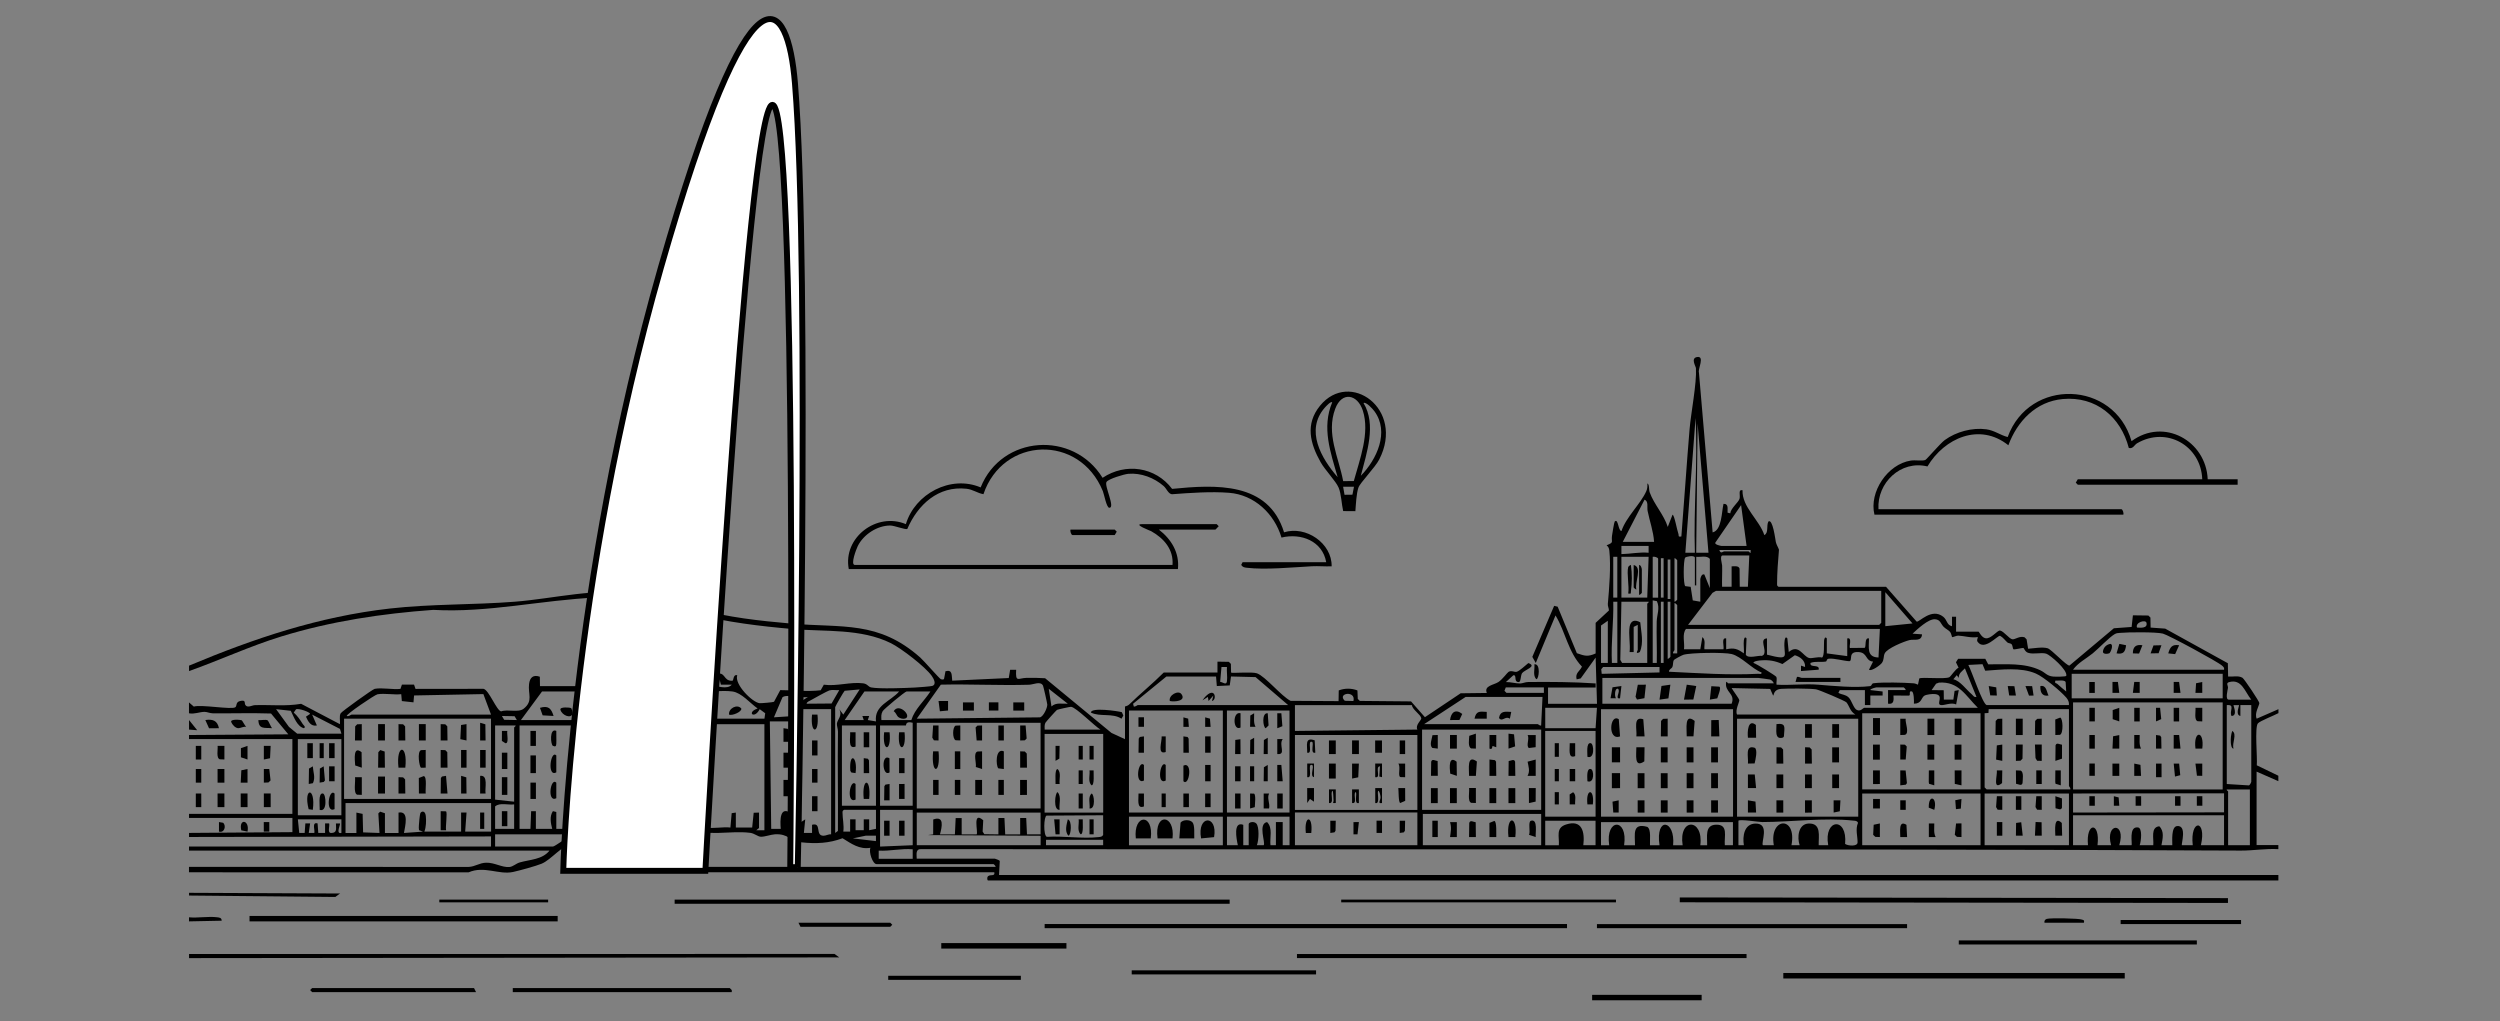 <?xml version="1.0" encoding="UTF-8"?>
<svg id="Calque_1" xmlns="http://www.w3.org/2000/svg" version="1.1" viewBox="0 0 841.89 343.86">
  <rect x="0" y="0" width="841.89" height="343.86" fill="#808080" stroke="none"/>
  <!-- Generator: Adobe Illustrator 29.4.0, SVG Export Plug-In . SVG Version: 2.1.0 Build 152)  -->
  <defs>
    <style>
      .st0 {
        fill: #fff;
        stroke: #000;
        stroke-miterlimit: 10;
        stroke-width: 2px;
      }
    </style>
  </defs>
  <g id="TLfUho">
    <g>
      <polygon points="63.66 322.65 63.66 321.27 281.04 321.25 282.62 322.41 63.66 322.65"/>
      <polygon points="63.66 300.66 114.51 300.89 112.92 302.06 63.66 301.58 63.66 300.66"/>
      <path d="M63.66,308.91c2.97.28,6.53-.38,9.41-.02.78.1,1.58.13,1.58,1.16l-11,.23v-1.37Z"/>
      <path d="M456.42,172.14l-4.1-.03c-.54-2.32-.63-5.75-1.52-7.87-.93-2.22-4.56-5.91-6.07-8.59-3.56-6.33-5.25-12.8-.21-19.01,9.96-12.25,28.68,1.05,19.94,18.1-1.39,2.72-6.44,7.81-7.01,9.48-.68,1.98-.85,5.73-1.02,7.91ZM455.9,162c1.99-7.27,5.48-16.23,3.03-23.76-1.79-5.5-7.06-6.53-9.28-.59-3.15,8.42,1.15,16.24,2.67,24.38l3.58-.04ZM448.63,135.49c-.45-.49-2.2,1.45-2.52,1.82-6.62,7.58-1.18,17.04,4.35,23.37-2.39-8.37-5.42-16.64-1.83-25.19ZM458.25,160.23c5.37-5.45,9.74-14.76,4.58-21.76-.61-.82-2.84-3.26-3.66-2.75,4.42,7.27,1.06,16.81-.91,24.51ZM455.96,163.9h-3.66s.48,2.72.48,2.72l2.66-.03.52-2.68Z"/>
      <g>
        <path d="M631.23,173.31c-1.86-7.66,4.45-17.01,12.25-18.21,1.51-.23,3.74.2,4.85-.18.44-.15,5.09-5.64,6.57-6.72,3.83-2.81,9.27-4.27,14-3.63,2.77.38,4.65,1.95,7.2,2.61,7.27-20.01,35.82-19.14,41.71,1.39,10.79-8.02,25.1-.19,25.65,12.83h10.08v1.83h-53.83l-.68-.69.68-1.14h41.91c-.41-11.31-12.02-17.91-21.96-12.11-.91.53-1.32,1.95-2.77,1.57-2.72-10.49-11.08-17.48-22.22-16.48-9.04.81-15.34,7.45-18.34,15.57-9.64-7.72-21.54-2.46-27.25,7.13-8.98-2.21-17.03,5.52-16.49,14.4h81.77c.48,0,.87,1.3.69,1.83h-83.83Z"/>
        <g>
          <path d="M285.83,191.63c-2.03-10.62,9.43-19.28,19.23-15.12,3.03-10.17,15.05-16.68,25.18-12.37,7.03-17.62,31.16-19.27,41.06-3.23,7.76-5.18,17.84-3.67,23.41,3.72,14.67-1.45,32.46-2.46,37.7,14.63,7.35-2.32,16.17,3.67,16.03,11.45-2.2.1-4.46-.14-6.66-.02-6.45.35-15.69,1.27-21.99.5-.82-.1-1.32-.22-1.81-.94l.46-.92h28.17c-1.24-7.12-8.46-9.91-15.06-8.3-2.4-8.02-9.1-14.41-17.67-15.08-6.04-.48-13.2.04-19.23.49-1.27-.17-1.76-1.87-2.78-2.76-3.21-2.8-7.62-4.48-11.9-4.12-1.39.12-6.7,1.7-7.35,2.74-.81,1.28,3.06,8.75.94,8.7-.94-.02-1.75-4.58-2.17-5.61-7.9-19.33-33.67-18.34-40.21,1.03-2.04-.35-3.55-1.6-5.72-1.83-9.51-1.04-16.39,5.34-19.93,13.55-.61.31-4.38-1.17-5.73-1.17-4.4,0-9.02,3.03-10.94,6.92-.43.87-2.6,6.36-.97,6.36h106.96c.41-5.2-2.91-8.98-7.18-11.37-.21-.12-6.19-2.37-3.13-2.37h25.19l.68.69c-.29.21-.99,1.15-1.14,1.15h-19.01c4.19,3.24,6.99,7.79,6.41,13.28h-110.86Z"/>
          <path d="M360.5,178.35h14.89l.68.69-.68,1.14h-14.2c-.48,0-.87-1.3-.69-1.83Z"/>
        </g>
      </g>
      <rect x="657.21" y="210.87" width="1.63" height="184.61" transform="translate(354 960.8) rotate(-89.93)"/>
      <rect x="351.79" y="311.17" width="175.91" height="1.4"/>
      <rect x="600.54" y="327.66" width="114.98" height="1.85"/>
      <rect x="436.76" y="321.27" width="151.4" height="1.37"/>
      <rect x="84.03" y="308.45" width="103.77" height="1.83"/>
      <rect x="227.19" y="302.95" width="186.9" height="1.4"/>
      <rect x="537.78" y="311.2" width="104.44" height="1.37"/>
      <rect x="659.63" y="316.69" width="80.17" height="1.37"/>
      <polygon points="246.43 334.1 172.68 334.1 172.68 332.73 245.75 332.73 246.43 333.42 246.43 334.1"/>
      <rect x="381.11" y="326.77" width="62.08" height="1.37"/>
      <rect x="451.66" y="302.95" width="92.53" height=".92"/>
      <polygon points="160.31 334.1 105.11 334.1 104.44 333.41 105.11 332.73 159.63 332.73 160.31 334.1"/>
      <rect x="316.98" y="317.59" width="42.15" height="1.85"/>
      <rect x="536.16" y="335.02" width="36.88" height="1.83"/>
      <rect x="299.11" y="328.6" width="44.67" height="1.37"/>
      <rect x="714.14" y="309.82" width="40.55" height="1.37"/>
      <polygon points="268.88 310.74 299.8 310.74 300.48 311.42 299.8 312.11 269.57 312.11 268.88 310.74"/>
      <rect x="147.94" y="302.95" width="36.65" height=".92"/>
      <path d="M688.49,310.74c-.12-.63.16-1.1.77-1.3,1.14-.36,10.87-.2,11.95.26.66.28.68.12.57,1.04h-13.28Z"/>
      <g>
        <path d="M231.11,204.89c-.42-.12-.81-.28-1.17-.49,0,.02,0,.04,0,.06-5.24-1.03-10.27-3.52-15.49-4.43-13.14-2.3-27.89,1.57-41.09,2.6-14.02,1.1-28.12.71-42.13,2.3-23.76,2.69-45.7,10.05-67.57,19.23v1.83c10.46-3.71,20.52-8.42,31.15-11.68,16.63-5.1,33.73-7.68,51.08-8.93,18.46,1.05,36.7-3.36,54.95-4.15,5.47-.23,10.51-.1,15.82,1.17,4.41,1.05,8.75,3.49,13.29,3.43v.57c.46-.12.94-.19,1.42-.19,0-.42,0-.84.01-1.26-.09-.02-.18-.04-.27-.07Z"/>
        <path d="M767.28,240.19v-1.37l-7.33,3.2c-.83-1.83.85-4.32.9-5.26.02-.51-5.08-8.15-5.68-8.51-1.41-.85-3.25-.29-4.84-.42l-.09-4.49-21.1-11.65-4.91-.35-.06-3.37-.69-.69-5.21-.07-.43,3.92-5.98.44-14.96,12.56c-.91.16-6.05-5.44-7.36-5.83-1.71-.51-4.73.04-6.56.17l-.51-3.17-.69-.69c-1.65-.55-3.13.76-4.05.68-1.1-.09-2.88-2.71-4.21-2.96-.94-.08-3,2.9-4.85,2.61-1.39-.21-2.17-2.22-2.39-2.22h-7.56v-5.04h-1.37v3.21c-1.8-.38-1.58-2.12-2.97-3.21-3.95-3.11-8.11,2-8.94,1.64l-10.31-11.71h-36.19c-.47-.34-.5-.4-.5-.94,0-3.79.33-7.78.64-11.56-.31-.89-.87-1.68-1.06-2.61-.17-.81-1.03-7.94-2.5-6.88-.75,1.43.15,3.81-1.37,4.58-1.7-5.17-7.57-9.46-7.34-15.11-1.6-.36-.67,1.72-1.01,2.88-.35,1.2-2.98,3.22-3.12,4.9l-.91-.23c-.11-1.19.5-3.02-1.37-2.97-.66,2.79-.53,8.86-3.66,9.62l-4.61-53.81c-.44-1.11,2.06-5.67-.6-5.25-2.29.36-.45,3.14-.41,3.76.3,5.17-1.69,15.01-2.16,20.72-1,11.98-1.78,23.98-2.75,35.95-1.3.23-.75-.31-1.03-1.01-.42-1.04-1.32-6.31-1.95-6.31l-1.6,4.11c-1.28-4.09-4.61-7.59-6.06-11.58-.4-1.09-.03-2.64-.81-3.08.05.94.03,1.74-.36,2.62-1.87,4.24-6.85,8.78-8.35,13.41-1.15.03-1.04-4.37-2.28-3.2-.19.18-.82,4.06-.92,4.82-.3,2.23.82,2.13-1.83,3.2.64.49.85,1.02.93,1.81.57,5.17-.03,12.69-.5,17.91-.07.77.35,1.47.37,2.22l-4.48,4.17v10.31c-2.7,1.18-3.64.84-6.32-.09l-6.47-15.66-1.18-.29-7.35,17.18,1.16,2.07,6.65-16.02c3.37,5.56,4.28,12.44,8.9,17.24-.75,1.63-2.35,2.08-1.79,4.29l1.37-.32,5.03-7.01.46,15.57h-16.49v-5.5h16.03v-1.37c-7.53-.51-15.11-.55-22.69-.48-.99,0-1.89.48-2.75.5-1.36.02-3.3-.53-4.79-.48l2.51-2.29c1.36-.21-.03,2.32,1.84,2.29.74-.01.59-2.27,1.11-3,.8-1.13,5.23-2.29,2.11-3.4-.87.7-2.97,2.67-3.89,2.93-.79.23-1.77-.58-2.77.03-.47.29-2.02,2.52-3.44,3.44-1.57,1.01-4.92,1.22-3.88,3.67l-8.82.11-12.03,8.05-4.67-5.32-17.25-.16-.69-.68-.12-2.85c-1.96-.78-4.32-.79-6.29,0l-.06,3.6-16.17-.1c-3.09-1.55-8.55-8.33-11.34-9.27-1.74-.59-8.38.06-8.69-.25l-.06-2.92-.69-.69-3.83-.07v3.67s-18.09,0-18.09,0c-3.75,3.76-7.88,7.09-11.67,10.79-.53.52-1.38.58-1.38.66v10.99l-4.55-2.1-22.35-18.42c-2.1-.13-4.24-.17-6.34-.12-2.7.07-3.69,1.7-3.41-2.73h-2.03s-.46,2.78-.46,2.78l-19.04.89c-.24-1.85.16-3.82-2.27-3.18l-.46,2.46c-.04.48-.8.33-1.11.21-.47-.19-5.7-6.19-6.92-7.28-14.09-12.5-26.18-9.93-43.53-11.44-10.56-.92-21.23-2.1-31.46-4.89-.38.11-.78.16-1.2.15-.48,0-.98-.02-1.47-.09v1.15c.64.09,1.26.29,1.82.58v-.1c10.69,2.73,21.76,4.07,32.76,5.03,11.02.97,23.04-.26,33.23,4.79,3.46,1.72,11.55,7.93,13.72,11.01.6.85,1.75,2.85.16,3.37-.53.17-4.85.49-5.87.54-3.21.17-11.92.51-14.67-.03-1.06-.21-1.22-1.19-2.73-1.39-4.15-.56-8.96,1.08-13.24.46l-1.06,1.88c-4.61.53-8.99-.05-13.61-.05l-2.11,3.93c-.27.17-4.3.52-4.84.47-2.38-.21-8.6-6.34-7.54-9.41-1.42-.42-1.18,1.82-1.63,1.86-3.26.13-2.06-3.22-5.7-2.32l-.02,1.81-6.85,1.4v-.4c-.54.43-1.17.76-1.83.98v44.78s-.92-.68-.92-.68c-.33-14.56-.32-29.19-.2-43.85-.39.05-.79.04-1.17,0v.09h-17.87v-3.21s-2.93-.03-2.93-.03l-.74,3.23h-26.57l-.05-3.16c-2.17-.77-3.35.19-3.63,2.46-.41,3.41,1.46,5.68-1.79,8.29-1.82,1.46-5.34.09-7.62.92-1.51-.22-4.11-7.25-5.93-7.6l-22.89.03-.5-1.44h-4.08l-.5,1.44c-2.6.28-6.23-.49-8.67-.02-.69.13-11.12,7.62-11.46,8.24-.55,1-.11,2.54-.24,3.66l-13.07-6.86c-5.1.89-10.37.29-15.55.45-1.01.03-2.47,1.04-3.21-.02-.48-.68.32-1.87-1.83-1.36-1.52.36-.95,1.64-1.58,2.09-1.24.88-11.59-1.01-13.97-.22l-1.63-1.41v3.66c1.79.38,3.61-.48,5.25-.48.85,0,1.76.48,2.75.49,6.54.07,13.09-.16,19.63.07l5.82,7.01-33.44.23v1.37h34.81v25.19h-34.81v1.37h34.82s0,4.78,0,4.78l-34.82.26v1.37l101.7-.19v3.4s-101.7,0-101.7,0v1.37h121.39c-2.37,3.04-6.57,3-9.99,3.98-1.32.38-2.27,1.45-3.52,1.55-2.45.21-4.99-1.52-7.8-1.45-2.36.06-3.67,1.33-5.93,1.42l-94.16-.02v1.83l94.15.02c5.29-2.3,10.2.91,14.99-.13,2.16-.47,7.65-1.97,9.59-2.77,3.35-1.38,6.89-6.35,10.88-7,3.28-.54,5.6,1.85,9.51-.09.96-.47,1.39-1.45,2.31-1.82,3.85-1.55,14.67-1.33,19.14-1.05,3.58.22,4.98,2.51,6.9-2.31,6.75,3.47,14.49.97,21.5,1.86,1.51.19,2.55,1.28,3.63,1.32,1.24.04,3.35-.73,4.68-.82,4.64-.28,4.93,2.26,9.09,2.71,4.74.51,9.24.32,13.72-1.39,2.98,1.84,5.69,3.86,9.41,3.22-.66,1.34.71,5.5,2.06,5.5h39.4c.08,0,.72.62.69.92h-139.49l-.68,1.14.68.69h139.03c.36,1.67-1.74.39-2.29,1.61-.08.17-.17,1.15.23,1.14h434.49v-1.84h-430.83s.25-4.75.25-4.75c-.06-.2-1.51-.74-1.63-.74h-26.34c-.01-1.54-.46-3.33,1.58-3.23,147.94.24,296.09-.2,444.34.5,4.23.02,8.38-.74,12.62-.48v-1.37h-7.33v-24.74l7.33,3.21v-1.83l-7.26-3.51c.25-2.44-.77-12.85.38-14.13.74-.83,5.58-2.7,6.88-3.43ZM114.96,280.5c-2.04.46-.2-2.99-.46-3.2h-1.37c-.04,1.62.57,3.19-1.6,3.21-1.41.02-.41-2.37-.69-3.22h-1.37v3.21s-2.29,0-2.29,0l-.23-3.21c-2.16-.66-.7,2.78-1.14,3.21h-1.83s.45-3.21.45-3.21h-1.6s-.23,3.21-.23,3.21h-1.83s-.46-4.58-.46-4.58h14.66v4.58ZM114.96,274.55h-14.66v-25.65h14.66v25.65ZM100.07,247.06l-2.76-2.28-4.34-5.96,4.95.54c1.01,1.97,2.11,5.33,4.43,5.87.75-.43-.17-1.03-.41-1.42-.86-1.4-1.78-2.76-3.02-3.85l.76-1.09c.81-.46,4.76.92,4.73,1.55l-1.38.93c.73,1.62,1.63,3.37,3.68,2.96l-1.6-3.66,9.38,4.82.48,1.59h-14.89ZM165.35,280.05h-8.7l.46-6.42h-1.83v6.42h-12.37c.59-1.49.66-3.69.48-5.29-.22-2.03-1.67-1.56-1.87-.8-.18.68-.43,3.19-.46,4.03-.02.52-.06,1.07.05,1.58l1.34.48-6.41.46c.37-2.26,1.84-7.56-1.83-6.87v6.87h-4.58v-6.64l-1.61-.54-.61.59.39,6.59-5.52-.2-.16-6.23-2.1-.44v6.87h-3.66v-10.08h49.02v9.62ZM165.35,269.05h-49.48v-27.04h49.48v27.04ZM118.4,240.65c-.33.02-.92.73-1.6.45-.5-.4,9.44-7.15,10.33-7.3,2.39-.4,5.51.24,7.99-.03l.2,2.32,3.92.43.2-2.32,23.34-.46,2.57,6.9h-46.95ZM173.29,241.19l.76,1.29-4.27-.08-.76-1.29,4.27.08ZM166.73,244.31h6.87c.23.17-.46.59-.46.69v24.97l-6.41-.69v-24.97ZM166.73,271.57c1.59-1.4,4.38-.4,6.41-.69v8.25h-6.41v-7.56ZM198.56,282.33c-2-.01-3.34-1.24-5.84-.81-1.84.32-5.84,3.56-6.52,3.56h-19.47v-4.12h36.19c-.49.88-3.46,1.38-4.35,1.37ZM203.37,279.13h-16.03v-5.69s-1.15-.28-1.15-.28c-1.18,1.78-.73,4.05-.23,5.96h-5.5s0-5.95,0-5.95h-1.6s-.23,5.96-.23,5.96h-3.67v-34.82h28.4v34.81ZM175.43,242.48l7.1-9.62h25.42l-4.58,9.62h-27.94ZM208.2,235.62c1.53-1.25,4.22-.07,4.12-3.23l17.63.46-.2,5.07c-1.57.63-2.92.37-3.92,2.04-.56,1.38,3.76.34,4.12.68.19.51-.2,1.83-.68,1.83h-24.51c-.29-.25,2.9-6.41,3.45-6.86ZM228.78,279.16c-.38.62-.77-.03-.9-.03h-8.47c-.08-1.44.12-2.93,0-4.37-.15-1.85-1.17-1.55-2.23-.37l-.07,4.74-5.95-.46c.93-1.97.93-6.58-1.76-4.29l-.5,4.56-4.15.2v-34.81h24.05c.11,0,.36-.54.69-.27.5.34.43.88.48,1.39.7,7.29.08,15.67,0,22.91-.03,2.79.61,8.79-1.18,10.82ZM370.58,245.69h-18.78c-.04-.78-.1-1.53.24-2.28.12-.27,3.65-4.2,3.9-4.35.25-.15,4.43-1.07,4.74-1.04,1.72.19,7.92,6.49,9.9,7.67ZM359.58,236.98c-1.98.11-3.91-.53-5.49.92l-.92-5.95,6.41,5.03ZM242.05,230.58l.27-1.84.45,1.83h3.67c-1.62,1.78-4.72.37-7.28.3l2.89-.3ZM257.43,279.59h-2.75s.92-.75.92-.75v-5.2s-1.79.06-1.79.06l-.51,4.98h-5.5s0-5.04,0-5.04l-1.4.2-.43,4.84c-2.4-.32-5.76.43-8.01,0-1.21-.24-2.03-2.04-3.9-1.37v-33.44h23.36v35.73ZM257.43,242.02h-23.36v-9.16c3.92.39,8.81-.53,12.6,0,3.07.43,5.96,3.98,8.47,5.73-3.87,1.29-1.14,3.8.69.23l1.86,1.37-.26,1.83ZM268.42,280.05l-1.86-.74-.04-5.38c-3.98-2.76-3.83,2.31-3.6,5.2h-3.21s-.46-36.19-.46-36.19h9.16v37.11ZM268.37,241.06l-7.74.5,2.87-6.75c1.43-1.18,6.54.43,8.58-.12l-3.44,2.28-.28,4.08ZM279.87,280.96c-.87-.08-1.71.48-2.54.48-2.97.02-.48-4.61-3.87-3.69v2.75s-2.75,0-2.75,0l.46-4.58-1.37.91v-38.02h10.08v42.14ZM271.63,236.98c.11-.69.87-.85,1.36-1.15.86-.52,5.73-3.17,6.29-3.33,1.03-.3,2.27-.02,3.34-.09l-2.59,4.5-8.4.07ZM282.19,246.35c-.17,11.15.08,22.32-.02,33.47l-.92.68v-42.37c.07-.34,2.93-5.34,3.2-5.51l5.05-.45-5.51,8.47-1.37-1.83c1.19,2.21-.64,3.49-.79,4.86-.07.69.36,1.73.35,2.67ZM283.52,244.31h11.47v27.03h-11.47v-27.03ZM283.99,280.05c.3-2.07-.27-4.44-.27-6.4,0-.54.03-.59.5-.94h10.77v6.41l-2.29.46v-3.67h-1.83v3.67s-2.75,0-2.75,0v-3.67s-1.83,0-1.83,0v4.13s-2.29,0-2.29,0ZM294.99,283.25l-7.79-.92,4.35-.91h3.43s0,1.83,0,1.83ZM294.99,242.94l-2.75-.46.46-1.37h-2.29l.46,1.37h-6.41l6.64-9.62h11.68c-2.86,3.34-8.45,4.65-7.79,10.08ZM296.36,271.34v-27.03h8.7c.15,0-.24-1.6,2.29-.92v27.94h-10.99ZM307.36,272.72v11.91l-10.99.46v-12.37h10.99ZM307.36,289.21h-11.45v-2.75c3.85.2,7.6-.79,11.45-.46v3.21ZM306.9,242.48h-10.08c-.05-1.13-.16-1.95.43-3,.38-.67,7.52-6.62,8.04-6.62h8.02c-2.05,3.21-5.27,5.92-6.41,9.62ZM308.73,243.4h41.69v28.86h-41.69v-28.86ZM350.42,284.63h-41.69v-10.99h41.69v7.33h-4.58s-.26-5.5-.26-5.5h-2.03s0,5.51,0,5.51h-5.04l-.26-5.51h-2.03s0,5.51,0,5.51l-4.75-.07-.56-.87.2-3.81c-3.81-3.34-1.6,4.12-2.22,4.75h-5.04v-5.5s-2.02,0-2.02,0l-.26,5.51h-5.04c.73-2.61,1.53-6.41-2.26-5.02l-.02,5.02-1.84.23,38.03.23v3.21ZM350.19,241.57l-41.46.45,8.11-11.46c9.88-.23,19.82.33,29.7.03,1.54-.05,3.85-1.33,4.7.3.15.29,1.43,5.93,1.44,6.38.03,1.14-1.32,4.08-2.49,4.3ZM371.49,284.63h-19.24v-1.83h19.24v1.83ZM371.49,281.19c-.4.65-.91.63-1.58.71-5.31.62-11.91-.46-17.37-.09-1.24-.41-1.05-6.97-.08-7.15l19.03-.12v6.64ZM371.51,273.64h-19.74s0-26.48,0-26.48h19.74s0,26.48,0,26.48ZM411.35,224.61h1.83c-.14,1.53.21,3.34,0,4.82-.2,1.47-1.31.29-2.28.19l.44-5.01ZM392.79,227.82h16.72l.26,3.21,4.35-.21.43-3.01,8.27.21,10.97,9.42h-50.62c-.21,0-.86.66-1.37.47l-.23-.92,11.22-9.17ZM411.8,284.65h-31.61v-9.64h31.61v9.64ZM411.8,273.63h-31.61v-34.36h31.61v34.36ZM434.25,284.63h-2.29v-7.79h-2.29v7.79h-1.83c-.29-2.55.86-5.8-1.15-7.79-3.18.58-.4,7.05-1.14,7.79h-2.29c.65-1.51.89-6.23-.22-7.34-.8-.81-2.53-.42-2.53.24v7.1h-1.83v-6.87c-3.46-1.28-2.31,4.72-1.83,6.87h-3.66s0-9.62,0-9.62h21.07v9.62ZM434.25,273.63h-21.07v-34.36h21.07v34.36ZM455.78,236.07l-2.91-.07c-2.74-2.62,3.83-3.6,2.91.07ZM477.31,284.63h-41.23v-11.02h41.23v11.02ZM477.31,272.74h-41.23v-25.22h41.23v25.22ZM477.31,245.69l-41.23.46v-8.7h39.4c.09,1.5,2.96,3.16,3.15,4.44.09.62-2.12,2.25-1.32,3.81ZM519,284.63h-39.85v-10.54h39.85v10.54ZM519,272.72h-40.11v-27.03h40.11v27.03ZM518.99,244.31c-.49.17-1-.46-1.14-.46h-38.25l13.97-9.16h25.88l-.46,9.62ZM519.91,233.32h-12.6l-.68-.69.45-1.15h12.83v1.83ZM537.32,284.63h-4.13c.54-4.45-.39-8.75-5.83-6.97-3.56,1.16-2.2,4-2.41,6.98h-4.59s0-8.25,0-8.25h16.95v8.25ZM537.32,275.01h-16.97v-28.86h16.97v28.86ZM537.32,245.23h-16.95v-6.87h17.41l-.46,6.87ZM722.84,209.73c.45,1.93-2,1.68-3.2,1.6-.64-1.76,2.92-2.79,3.2-1.6ZM662.84,223.92l4.78-.25.92,2.2c5.4-.36,11.98-1.24,17.05.95,2.64,1.14,8.33,5.9,10.23,8.09.63.73,1.01,1.54.91,2.53h-27.71c-1.42-.41-5.07-11.6-6.18-13.52ZM665.58,234.69c-.86.2-1.09-.48-1.6-.91-1.91-1.6-3.85-4.5-6.18-5.04l1.15-1.37.68.91c-.1-1.54,1.12-2.23,2.07-3.2l3.89,9.61ZM692.15,229.2c.92.08,2.93-.34,3.46.43l.2,3.24c-1.05-.82-2.07-1.73-3.07-2.62-.31-.27-.88.03-.58-1.05ZM634.89,199.42l9.16,10.53-9.16.92v-11.45ZM634.68,220.05c.83-1.74,6.41-4,8.34-4.49,1.56-.4,4.07.59,4.24-1.94l-3.2-.23c1.66-1.53,5.31-5,7.56-4.85,1.86.12,1.86,1.49,2.95,2.58.64.64,1.56,1.04,2.06,1.61.51.57.65,1.75.73,1.8.21.16,1.46-.5,2.06-.48,2.11.09,4.37.87,6.63.48-.03.59-.49,1.02-.06,1.62,2.29,3.15,6.67-2.2,7.54-2.04,1.02.53,1.71,1.56,2.48,2.25.31.28,1.07.24,1.38.56.43.44.38,1.52.62,1.71.28.23,2.9-.47,3.33-.43.34.03.5,1.25,1.62,1.63,1.86.63,4.34-.22,6.12.3,1.23.35,7.29,5.5,6.75,7.45-.02.35-3.78.32-4.39.26-2.15-.2-2.59-1.27-4.31-2.1-5.44-2.62-11.65-1.97-17.59-2.02l-.97-1.86h-9.16l-.73,1.16.88,1.83c-1.04.45-2.6,2.94-3.12,3.21-1.51.75-9.45-.14-10.11.43l-.44,2.08c-.54-.22-.97-.43-1.59-.47-3.25-.24-10.24-.41-13.33-.02-.88.11-.44.88-1.31.99-5,.63-12.47-.09-17.43-.5-4.49-.37-9.44.28-13.98,0-.12-.77.27-2.04-.09-2.66-.23-.39-6.64-4.36-7.69-4.68.04-.64,2.1-.82,2.57-.85,2.71-.2,4.73.16,7.2,1.24l4.19-2.97c1.85.56,3.58,1.84,3.44,3.96l-1.37-.46v1.83s5.95-.46,5.95-.46c.44-2.02-3.14-.44-2.75-2.28,1.61-.65,3.77-.16,5.19-.47.36-.08.14-.87.98-.95,1.88-.19,4.9.74,6.91.85,1.28-.24-.67-3.35,3.16-3.08,3.02.21,2.17,3,4.83,3.2l-1.37,2.74c.78.67,3.83-1.57,4.34-2.29.79-1.11.47-2.21.94-3.18ZM583.13,236.99h-43.52v-8.7h52.45c.21,0,3.84.49,4.03.55.47.14,1.11.77,1.24,1.28h-15.35c-.1,0-.52-.69-.68-.46-.65,3.49,3.22,3.82,1.83,7.33ZM579.94,190.47c-.02-.72-.95-3.42.21-3.42h8.93l-.46,10.54h-2.75s-.06-6.12-.06-6.12c-.35-1.06-1.79-.73-2.68-.75v6.87h-3.21c-.07-2.36.09-4.75.02-7.12ZM588.85,185.68h-8.25c-.32,0-1.15,1.03-1.6-.46h10.54v.92c-.19.22-.58-.46-.69-.46ZM577.65,182.72l8.68-12.62,1.84,13.74h-8.47c-.12,0-2.43-.42-2.04-1.12ZM577.87,198.97h55.65s0,10.76,0,10.76l-.69.69h-64.36l8.23-10.78,1.17-.66ZM571.68,142.62l3.66,43.52h-4.13l.47-43.52ZM570.99,140.78c.8,15.13-.71,30.21-.23,45.36h-3.21s3.44-45.36,3.44-45.36ZM567.5,187.78c.24-.32,2.96-.91,3.26-.04v9.39h.46v-9.62c1.51.17,3.49-.57,4.58.69v9.85l-1.84-4.58c-.95-.42-1.37,1.31-1.37,1.6v7.56l-2.54-.44-.7-4.57-1.82-.23c-.7-.47-.68-8.74-.03-9.61ZM567.78,211.79h65.28l-.46,9.62c-4.06-.08-3.21-3.38-3.21-6.41-1.6-.42-.88,2.7-1.42,3.16l-4.99.05c-.4-.41.89-3.73-.91-3.21v5.95s-6.88-.92-6.88-.92v-5.04c-.55-.73-.83,0-.92.68-.11.93.2,5.52-.73,5.76-1.24-.39-3.35.41-4.32.15-2.04-.53-3.53-4.86-6.85-2.02l-.47-4.58c-.58-.77-.83.05-.91.67-.68,5.01,2.61,7.06-5.95,4.81v-5.48c-2.76.14.05,3.85-1.12,5.52l-.55.37c-1.36-.22-4.63,1.05-5.45-.37l.24-5.52c-.57-.74-.83,0-.91.68-.17,1.36.13,2.96,0,4.36-2.19-1.54-3.25-1.94-5.95-1.37v-3.66c-1.76-.37-.62,2.66-.92,3.66h-6.41c-.14-1.35.53-3.11-.69-4.11l-.69,4.11h-5.5c.31-2.17-.74-5.15.69-6.87ZM563.89,187.97c.3-.03.92.61.92.69v13.28c0,.08-.62.72-.92.69v-14.66ZM563.89,218.89v-15.8c.3-.03.92.61.92.69v16.26h-1.37c-.18-.5.46-1,.46-1.15ZM563.19,224.6c.31-.74.13-1.69.47-2.28.19-.32,2.69-1.64,3.23-1.81,2.38-.74,13.85-.88,16.25-.26,3.34.85,6.78,4.96,10.06,6.2.12.75-.62.43-1.13.45-9.97.51-20.08-.21-30.02-.69-.1-.79.89-1.03,1.14-1.61ZM561.6,188.43h.92v13.28h-.92v-13.28ZM561.6,202.63h.92v18.55c0,.08-.62.72-.92.69v-19.24ZM559.31,187.97h.92v13.28h-.92v-13.28ZM559.31,202.63h.92v20.61h-.92v-20.61ZM557.93,223.25h-1.37v-21.07l1.41.27c1.09,2.31,0,4.62-.06,6.81-.12,4.66.13,9.34.02,13.99ZM558.39,188.2v13.06h-1.83v-13.74c.53-.19,1.83.2,1.83.69ZM553.82,168.27c1.41.58.77,2.49,1.02,3.78.69,3.47,1.96,6.86,2.18,10.42h-10.54l7.33-14.2ZM546.02,183.85h9.16v2.29c-3.09-.29-6.11.4-9.16.46v-2.75ZM555.18,187.51l-.46,13.74h-8.7v-13.74h9.16ZM546.02,202.63h9.16c.23.17-.46.59-.46.69v19.93h-8.47l-.6-1.03.37-19.58ZM543.27,187.51h1.37v13.74h-1.37v-13.74ZM543.28,202.63h1.37v20.62h-1.83c-.35-6.91.62-13.72.46-20.62ZM558.85,224.62v1.83s-19.46.47-19.46.47l-.17-1.55.63-.75h19.01ZM539.15,210.65l2.29-1.6v14.2h-2.29v-12.6ZM583.59,284.63h-2.75c-.26-2.99,1.3-7.05-2.98-6.91-3.85.12-2.89,4.1-2.97,6.92h-2.3c1.14-9.14-7.4-9.38-5.95,0h-3.21c.81-8.58-6.05-9.84-4.58,0h-3.21c-.11-1.48.49-5.37-.91-6.19-5.16-1.44-4.13,2.55-4.13,6.19h-3.67c1.37-9.28-6.36-9.17-5.03,0h-2.75v-7.79h44.43v7.79ZM583.61,275.01h-44.46v-36.19h44.46v36.19ZM583.13,231.71l12.99.29.98,2.23c.39.01-.05-2.07,2.81-2.26,2.43-.16,9.47-.14,11.64.16.94.13,9.87,3.91,10.26,4.4,1.01,1.27,1.19,3.04,3,4.1h-39.85c-.72-1.44.79-4.18.76-4.81-.03-.56-2.19-3.31-2.59-4.13ZM625.54,283.69c0,1.46-3.28,1.16-4.19.51.88-9.29-7.31-8.52-5.69.43h-3.21c-.06-3.03,1.01-7.47-3.39-7.3-3.5.13-3.92,4.68-3.02,7.29h-2.75c1.9-10.09-7.58-9.45-5.95,0h-3.67c-.76-.77,2.49-7.41-2.53-7.28-3.82.1-4.37,4.32-3.88,7.28h-1.83v-8.25c.57-.57,6.81.46,8.02.46,9.91-.02,20.8-1.56,30.71-.48.63.07,1.24.01,1.53.75-.93,2.17-.12,4.52-.14,6.59ZM625.77,275.01h-40.81v-32.98h40.81v32.98ZM625.28,239.07c-1.13-.61-1.71-3.19-2.72-4.18-1.11-1.08-2.27-.88-3.47-1.57l.46-.92h8.47v5.03s1.83.01,1.83.01v-3.21s4.13,0,4.13,0v-1.37s-4.12-.47-4.12-.47c-.13-.46,1.95-.91,2.06-.91h9.16c.08,0,.72.62.69.91h-5.96s0,4.58,0,4.58c2.01.31,1.93-1.17,1.83-2.75l5.25.03c.65-.17-.29-1.73.93-1.41.73.19.76,3.37.7,4.13,2.63.02,2.45-2.02,3.5-2.68.72-.45,2.73-.66,3.61-.56,3.2.36.33,3.29,1.86,3.68,1.15.29,3.61-1.04,5.25-.17l.89-4.85-1.41.27-.42,2.94h-3.2s-.04-3.16-.04-3.16l-4.08-.05,1.51-2.16.98-.36c6.66-.45,8.91,4.35,13.08,8.48h-38.25c-.35,0-1.25,1.39-2.52.71ZM666.96,284.63h-39.85v-17.41h39.85v17.41ZM666.96,265.84h-39.85v-25.65h39.85v25.65ZM696.73,284.63h-28.4v-17.41h28.4v17.41ZM697.19,265.84h-28.17l-.69-.69v-24.97l1.29-.08.08-1.29h27.03v25.88c0,.14.63.65.46,1.15ZM697.65,226.91h50.85v8.25h-50.85v-8.25ZM748.5,236.53v29.32h-50.39v-29.32h50.39ZM748.96,284.63h-7.79c2.03-8.83-3.74-8.91-2.75,0h-3.67c-.27-.27,1.86-6.78-1.6-6.45-2.04.2-1.59,4.98-1.61,6.45h-3.66c.4-2.15,1.05-4.67-.73-6.38-3.01.34-1.79,4.14-2.02,6.38h-4.58c.46-1.12,1.06-6.05-.69-5.99-3.1-.34-1.67,5.6-2.06,5.99h-4.12c2.43-8.01-4.89-7.64-2.75,0h-4.58c.97-8.08-3.99-7.83-3.2,0h-5.04v-10.08h50.85v10.08ZM698.11,273.63v-6.41s50.85-.07,50.85-.07v6.41s-50.85.07-50.85.07ZM748.96,225.53h-50.85c1.67-2.35,4.42-3.71,6.63-5.51,1.89-1.54,5.62-5.44,7.32-6.43.76-.44,1.03-.38,1.83-.46,2.64-.26,12.19-.34,14.47.24,1.9.49,18.49,9.47,19.92,10.78.46.43.83.65.68,1.38ZM757.66,284.63h-7.33v-18.09c0-.14-.58-.35-.46-.69h7.79v18.78ZM758.12,263.33c0,.13-.47,1.07-.77,1.16l-7.47-.47v-26.57c2.99-.27.71,2.03,1.61,3.67,2.2-.14.5-3.52.68-3.67h1.83c.17.15-1.38,3.26.46,3.66v-3.67s3.67,0,3.67,0v25.88ZM750.56,235.61c-1.29,0-.36-3.24-.28-3.96.08-.73-.76-1.61.34-1.93,4.29-1.23,5.34,3.22,7.5,5.89h-7.56Z"/>
        <polygon points="63.66 242.48 66.41 245.91 63.66 245.69 63.66 242.48"/>
        <path d="M377.79,239.84l.5,1.12-.63,1.07c-3-2.01-7.26-.53-10.29-2.07.02-1.86,9.11-.49,10.41-.13Z"/>
        <rect x="88.85" y="267.21" width="2.3" height="4.6" transform="translate(-.33 .11) rotate(-.07)"/>
        <rect x="81.06" y="267.21" width="2.3" height="4.6" transform="translate(-.33 .1) rotate(-.07)"/>
        <rect x="73.27" y="258.96" width="2.3" height="4.6" transform="translate(-.32 .09) rotate(-.07)"/>
        <rect x="73.27" y="267.21" width="2.3" height="4.6" transform="translate(-.33 .09) rotate(-.07)"/>
        <polygon points="83.35 258.97 83.36 263.56 81.06 263.56 81.27 259.4 83.35 258.97"/>
        <polygon points="91.14 251.18 90.94 255.34 88.85 255.77 88.85 251.18 91.14 251.18"/>
        <path d="M75.57,251.18v4.58s-1.55-.06-1.55-.06c-1.3-.43-.58-3.41-.74-4.53h2.3Z"/>
        <polygon points="83.35 251.18 83.35 255.77 81.13 255.02 81.13 251.94 83.35 251.18"/>
        <polygon points="90.68 258.97 91.11 262.81 90.4 263.5 88.85 263.56 88.85 258.97 90.68 258.97"/>
        <rect x="65.94" y="258.97" width="1.84" height="4.59"/>
        <rect x="65.94" y="251.18" width="1.84" height="4.59"/>
        <rect x="65.94" y="267.22" width="1.84" height="4.59"/>
        <path d="M73.73,245.23l-3.33.03-1.25-2.78c2.48-.37,4.04.15,4.58,2.74Z"/>
        <path d="M81.43,242.58c.15.09,1.07,1.82,1.47,2.19-.89-.18-1.82.42-2.59.45-1.02.04-2.1-1.18-2.44-2.05-.44-1.12,3.19-.8,3.56-.58Z"/>
        <path d="M90.13,242.58c.25.14,1.1,2.17,1.47,2.65-2.45-.25-4.52.49-4.58-2.74.86.14,2.45-.29,3.11.09Z"/>
        <path d="M83.35,280.05l-2.09-.43c-.97-4.1,2.91-3.63,2.09.43Z"/>
        <rect x="88.83" y="276.84" width="1.86" height="3.21" transform="translate(-.73 .24) rotate(-.15)"/>
        <path d="M73.74,280.04v-3.21s1.39.24,1.39.24c1.16,1.04.41,3.54-1.39,2.97Z"/>
        <path d="M121.84,261.72v5.96s-1.55-.06-1.55-.06c-1.4-.46-.5-4.62-.74-5.9h2.3Z"/>
        <polygon points="150.7 258.52 148.4 258.52 148.4 252.56 149.95 252.61 150.63 253.31 150.7 258.52"/>
        <path d="M136.49,258.52h-2.3c-.9-8.06,3.19-8.08,2.3,0Z"/>
        <polygon points="129.55 253.09 129.62 258.52 127.33 258.52 127.4 253.32 128.06 252.59 129.55 253.09"/>
        <path d="M143.37,267.22h-2.3s-.03-5.22-.03-5.22l1.65-.65c1.22.2.48,4.73.67,5.86Z"/>
        <rect x="127.31" y="261.51" width="2.34" height="5.72"/>
        <path d="M143.36,252.56v5.96s-1.57.02-1.57.02c-.56-.16-1.43-5.52.02-5.93l1.55-.06Z"/>
        <path d="M121.83,258.52l-2.22-.75c-.15-2.12-.71-6.76,2.16-4.46l.07,5.22Z"/>
        <rect x="127.33" y="243.85" width="2.3" height="5.51"/>
        <rect x="141.07" y="243.85" width="2.3" height="5.51"/>
        <polygon points="150.2 261.27 150.7 267.22 148.4 267.22 148.47 262 148.84 261.5 150.2 261.27"/>
        <polygon points="150.7 249.36 148.4 249.36 148.4 243.86 149.95 243.91 150.63 244.61 150.7 249.36"/>
        <polygon points="136.49 249.36 134.2 249.36 134.2 243.86 135.75 243.91 136.43 244.61 136.49 249.36"/>
        <polygon points="121.83 243.86 121.84 249.36 119.54 249.36 119.61 244.61 120.28 243.91 121.83 243.86"/>
        <polygon points="136.49 267.22 134.2 267.22 134.2 261.72 135.75 261.78 136.43 262.47 136.49 267.22"/>
        <polygon points="157.1 243.85 157.1 249.36 155.02 248.92 155.26 244.15 157.1 243.85"/>
        <rect x="155.27" y="252.56" width="1.84" height="5.96"/>
        <rect x="159.63" y="254.61" width="5.96" height="1.86" transform="translate(-93.01 418.02) rotate(-89.97)"/>
        <path d="M163.52,267.22h-1.83s0-5.95,0-5.95c2.85-.35,1.51,4.17,1.83,5.95Z"/>
        <polygon points="163.45 243.92 163.52 249.36 161.69 249.36 161.69 243.4 163.45 243.92"/>
        <polygon points="157.04 261.78 157.1 267.22 155.28 267.22 155.28 261.26 157.04 261.78"/>
        <path d="M338.05,253.02v5.96s-1.85-.23-1.85-.23c-.87-.82-1.05-7.01,1.85-5.73Z"/>
        <path d="M330.72,253.02v5.96s-2.11-.68-2.11-.68c.26-1.33-.97-4.71.57-5.22l1.55-.06Z"/>
        <polygon points="345.84 258.52 343.55 258.52 343.55 253.02 345.1 253.07 345.77 253.77 345.84 258.52"/>
        <rect x="343.54" y="262.63" width="2.3" height="5.06" transform="translate(-.29 .38) rotate(-.06)"/>
        <rect x="328.43" y="262.63" width="2.3" height="5.06" transform="translate(-.29 .36) rotate(-.06)"/>
        <path d="M323.39,244.31v5.04l-1.55-.06c-1.15-.38-1.14-4.55,0-4.93l1.55-.06Z"/>
        <rect x="321.55" y="253.02" width="1.84" height="5.96"/>
        <path d="M316.06,253.02c.75,7.92-2.58,7.9-1.83,0h1.83Z"/>
        <polygon points="345.38 244.31 345.73 248.69 345.11 249.31 343.55 249.36 343.55 244.31 345.38 244.31"/>
        <polygon points="330.72 244.31 330.72 249.36 328.89 249.36 328.54 244.98 329.16 244.35 330.72 244.31"/>
        <polygon points="316.06 244.31 316.06 249.36 314.5 249.31 313.96 248.42 314.23 244.31 316.06 244.31"/>
        <rect x="314.23" y="262.64" width="1.84" height="5.05"/>
        <rect x="321.55" y="262.64" width="1.84" height="5.05"/>
        <rect x="336.21" y="262.64" width="1.84" height="5.05"/>
        <rect x="336.21" y="244.31" width="1.84" height="5.05"/>
        <rect x="405.84" y="257.6" width="1.84" height="5.5"/>
        <rect x="405.84" y="247.98" width="1.84" height="5.5"/>
        <polygon points="385.23 247.98 385.23 253.48 383.4 253.48 383.47 248.74 383.83 248.18 385.23 247.98"/>
        <polygon points="400.35 253.48 398.52 253.48 398.52 247.98 399.92 248.18 400.28 248.74 400.35 253.48"/>
        <path d="M398.52,263.09v-5.26c3.23-1.58,1.95,7.19,0,5.26Z"/>
        <path d="M385.23,257.6v5.26c-3.23,1.58-1.95-7.19,0-5.26Z"/>
        <path d="M392.56,257.6v5.26c-3.19,1.71-1.79-7.12,0-5.26Z"/>
        <path d="M392.56,247.98v5.27c-2.99,1.02-1.21-3.57-1.37-5.27h1.37Z"/>
        <rect x="405.84" y="267.22" width="1.84" height="4.59"/>
        <rect x="398.51" y="267.22" width="1.86" height="4.59" transform="translate(-.42 .63) rotate(-.09)"/>
        <path d="M385.23,267.22v4.35c-2.58,1.05-1.74-2.63-1.83-4.35h1.83Z"/>
        <rect x="391.18" y="267.22" width="1.39" height="4.59"/>
        <rect x="383.38" y="241.56" width="1.86" height="3.21" transform="translate(-.63 1) rotate(-.15)"/>
        <polygon points="400.35 244.77 398.52 244.77 398.52 241.57 400.13 242.01 400.35 244.77"/>
        <polygon points="407.68 244.77 405.85 244.77 405.85 241.57 407.46 242.01 407.68 244.77"/>
        <rect x="447.53" y="257.14" width="2.29" height="5.04"/>
        <polygon points="457.61 257.14 457.4 261.77 455.33 262.18 455.32 257.14 457.61 257.14"/>
        <rect x="455.32" y="249.34" width="2.3" height="4.6" transform="translate(-.31 .56) rotate(-.07)"/>
        <polygon points="442.5 265.38 442.49 269.97 441.13 269.05 440.21 270.42 440.2 265.38 442.5 265.38"/>
        <rect x="447.53" y="249.35" width="2.3" height="4.59"/>
        <path d="M473.19,265.38l.02,4.3-1.64.73c-.68-.05-.54-4.24-.68-5.03h2.3Z"/>
        <rect x="463.1" y="249.34" width="2.3" height="4.14" transform="translate(-.36 .66) rotate(-.08)"/>
        <path d="M473.19,257.14v4.59s-1.57-.04-1.57-.04c-1.03-.28.17-3.41-.72-4.54h2.29Z"/>
        <path d="M457.61,265.84v4.58c-1.89.56-.33-3.67-1.15-3.67-.83.87.76,4.04-1.14,3.67v-4.58s2.29,0,2.29,0Z"/>
        <path d="M465.4,265.39v5.04c-1.69.3-.41-.99-.49-2.01-.05-.59-.27-1.66-.65-2.12-.85,0,.78,4.66-1.14,4.13v-5.04s2.29,0,2.29,0Z"/>
        <path d="M442.95,253.47c-1.91.5-.28-3.42-1.15-3.66-1.69-.48.45,4.24-1.6,3.66.07-2.5-.9-5.32,2.53-4.16l.21,4.16Z"/>
        <path d="M449.83,265.84v4.58c-1.52.17-.66-.26-.74-.85s-.04-3.28-.4-3.28c-.86.94.8,4.46-1.14,4.13v-4.58s2.29,0,2.29,0Z"/>
        <rect x="471.36" y="249.35" width="1.83" height="4.59"/>
        <path d="M465.4,257.14v4.58s-.91-.22-.91-.22l.22-3.45c-1.82.13.55,4.16-1.6,3.66v-4.58s2.29,0,2.29,0Z"/>
        <path d="M442.5,257.14v4.58c-1.59-.34.32-3.83-.69-4.13-1.72-.5.49,4.69-1.6,4.12v-4.58s2.29,0,2.29,0Z"/>
        <rect x="178.63" y="254.39" width="1.84" height="5.96"/>
        <path d="M201.08,260.35h-1.83c-.75-7.9,2.57-7.92,1.83,0Z"/>
        <path d="M194.21,254.39v5.72c-3.21,1.63-2.01-7.7,0-5.72Z"/>
        <path d="M187.34,254.39v5.72c-3.22,1.72-1.9-7.69,0-5.72Z"/>
        <polygon points="201.08 263.56 201.08 269.05 199.25 269.05 199.32 264.31 199.68 263.76 201.08 263.56"/>
        <rect x="178.63" y="263.55" width="1.84" height="5.5"/>
        <path d="M187.34,263.56v5.26c-3.23,1.58-1.95-7.19,0-5.26Z"/>
        <polygon points="194.21 263.55 194.21 269.05 192.38 269.05 192.45 264.29 192.82 263.79 194.21 263.55"/>
        <rect x="199.25" y="273.17" width="1.84" height="5.05"/>
        <rect x="178.63" y="246.14" width="1.84" height="5.05"/>
        <rect x="199.25" y="246.14" width="1.84" height="5.05"/>
        <path d="M194.21,273.17v4.81c-2.57,1.06-2-2.88-1.41-4.54l1.41-.27Z"/>
        <path d="M187.34,246.14c-.05,1.44.08,2.92,0,4.36-.05.91-.37.99-1.14.67s-1.26-6.12,1.14-5.04Z"/>
        <path d="M194.21,246.14v4.81c-2.97,1-1.42-3.08-1.37-4.81h1.37Z"/>
        <rect x="225.36" y="254.39" width="1.84" height="5.96"/>
        <path d="M217.81,245.69c2.28-.72,1.97,4.69.91,5.03-2.4.56-1.9-4.72-.91-5.03Z"/>
        <rect x="225.36" y="245.69" width="1.84" height="5.05"/>
        <rect x="209.32" y="245.69" width="1.84" height="4.59"/>
        <polygon points="417.72 248.94 417.76 253.94 415.93 253.94 415.99 249.18 417.72 248.94"/>
        <rect x="415.92" y="267.22" width="1.84" height="5.05"/>
        <rect x="415.92" y="258.05" width="1.84" height="5.05"/>
        <rect x="430.12" y="267.22" width="1.84" height="5.05"/>
        <path d="M417.76,240.19v4.81c-2.61,1.38-2.77-5.6,0-4.81Z"/>
        <path d="M427.38,267.22c-.8,1.58.35,3.26,0,5.04h-1.83s0-5.04,0-5.04h1.83Z"/>
        <polygon points="431.5 257.6 431.96 263.09 430.13 263.1 430.13 257.6 431.5 257.6"/>
        <path d="M422.3,267.25c.71.44.28,3.61.26,4.56l-1.59.45v-5.04s1.33.04,1.33.04Z"/>
        <polygon points="426.92 257.6 426.92 263.1 425.55 263.1 425.62 258.37 426.92 257.6"/>
        <path d="M431.96,248.9c-1.48,1.89,1.33,5.37-1.83,5.03v-5.04s1.83,0,1.83,0Z"/>
        <polygon points="426.92 248.44 426.92 253.94 425.55 253.94 425.62 249.2 426.92 248.44"/>
        <polygon points="422.34 248.44 422.34 253.94 420.97 253.94 421.04 249.2 422.34 248.44"/>
        <polygon points="431.5 240.19 431.85 244.56 430.13 245.23 430.13 240.19 431.5 240.19"/>
        <rect x="420.96" y="258.05" width="1.39" height="5.04"/>
        <path d="M426.92,240.19l.28,4.1-.96.94c-.93-.19-1.46-5.33.68-5.03Z"/>
        <path d="M422.34,240.19c.05,1.54-.29,3.15.46,4.57h-1.83s.08-3.81.08-3.81l1.29-.76Z"/>
        <path d="M356.83,272.71c-2.28.26-1.5-5.94-.68-5.94,1.39,1.5.41,4.09.68,5.94Z"/>
        <rect x="363.24" y="267.22" width="1.39" height="5.04"/>
        <polygon points="356.83 251.18 356.75 255.46 355.46 256.22 355.46 251.18 356.83 251.18"/>
        <path d="M368.28,259.43c-.06.84.37,5.03-.69,5.03-1.32-1.24-.47-3.43-.69-5.03h1.37Z"/>
        <path d="M356.83,264.02h-1.37c.06-.84-.37-5.03.69-5.03,1.32,1.24.47,3.43.69,5.03Z"/>
        <rect x="363.24" y="259.43" width="1.39" height="4.59"/>
        <rect x="363.24" y="251.18" width="1.39" height="4.59"/>
        <path d="M366.91,272.26c.22-1.6-.64-3.78.68-5.03.85,0,1.51,5.33-.68,5.03Z"/>
        <rect x="366.9" y="251.18" width="1.39" height="4.59"/>
        <path d="M441.58,280.51h-1.83c-.67-6.1,2.49-6.12,1.83,0Z"/>
        <rect x="463.56" y="276.38" width="1.84" height="4.13" transform="translate(-.29 .48) rotate(-.06)"/>
        <polygon points="473.18 276.38 473.11 279.75 472.75 280.3 471.36 280.5 471.36 276.38 473.18 276.38"/>
        <polygon points="449.82 276.38 449.75 279.75 449.39 280.3 447.99 280.5 447.99 276.38 449.82 276.38"/>
        <polygon points="457.61 276.84 457.15 280.97 455.79 280.96 455.79 276.85 457.61 276.84"/>
        <path d="M148.4,273.17l1.79.05c.56.31-.24,5.37.04,6.37h-1.83v-6.42Z"/>
        <rect x="161.68" y="273.63" width="1.39" height="5.5"/>
        <polygon points="319.27 236.07 319.26 239.27 316.51 239.53 316.06 236.07 319.27 236.07"/>
        <rect x="341.25" y="236.52" width="3.68" height="2.76" transform="translate(-.39 .56) rotate(-.09)"/>
        <rect x="324.3" y="236.52" width="3.68" height="2.76" transform="translate(-.39 .53) rotate(-.09)"/>
        <rect x="333.01" y="236.52" width="3.21" height="2.76"/>
        <rect x="273.46" y="249.35" width="1.84" height="5.05"/>
        <rect x="273.46" y="268.13" width="1.84" height="5.05"/>
        <path d="M275.29,240.65c.7,6.72-2.53,6.7-1.83,0h1.83Z"/>
        <rect x="273.46" y="258.97" width="1.84" height="4.59"/>
        <path d="M393.94,236.07c-.5-1.94,2.87-3.79,3.92-2.32,1.69,2.37-2.39,2.67-3.92,2.32Z"/>
        <path d="M408.14,236.07l.45-1.83-1.6,1.83-.23-1.37-1.83,1.15c.6-.9,2.17-2.85,3.41-2.52.99.27,1.07,2.46-.2,2.74Z"/>
        <path d="M105.34,272.71l-1.4-.2c-1.9-7.43,2.46-7.67,1.4.2Z"/>
        <path d="M112.67,267.22v5.26c-3.23,1.58-1.95-7.19,0-5.26Z"/>
        <path d="M107.64,272.71c.15-.91-.66-5.87,1.14-5.49,1.02.21,1.53,6.49-1.14,5.49Z"/>
        <path d="M105.34,258.06c.12,1.96.95,3.73.04,5.68l-1.41.27.08-5.19,1.29-.76Z"/>
        <rect x="110.82" y="258.06" width="1.86" height="5.04" transform="translate(-.36 .16) rotate(-.08)"/>
        <rect x="103.49" y="250.27" width="1.86" height="5.04" transform="translate(-.35 .15) rotate(-.08)"/>
        <rect x="110.82" y="250.27" width="1.86" height="5.04" transform="translate(-.35 .16) rotate(-.08)"/>
        <polygon points="109 258.06 109.42 262.83 109.02 263.33 107.64 263.55 107.71 258.82 109 258.06"/>
        <rect x="107.63" y="250.27" width="1.39" height="5.04"/>
        <rect x="263.84" y="262.64" width="1.84" height="5.5"/>
        <rect x="263.84" y="253.47" width="1.84" height="5.05"/>
        <polygon points="265.67 249.81 263.84 249.81 263.84 245.23 265.24 245.43 265.6 245.99 265.67 249.81"/>
        <path d="M288.12,264.01v5.26c-3.23,1.58-1.95-7.19,0-5.26Z"/>
        <path d="M292.7,269.05h-1.83c-.73-7.3,2.55-7.32,1.83,0Z"/>
        <polygon points="292.7 260.35 290.87 260.35 290.87 255.31 292.27 255.51 292.63 256.07 292.7 260.35"/>
        <rect x="290.86" y="246.6" width="1.86" height="5.04" transform="translate(-.35 .41) rotate(-.08)"/>
        <path d="M288.12,246.6v4.81c-2.71,1.06-1.67-3.04-1.83-4.81h1.83Z"/>
        <path d="M288.12,260.35l-1.4-.2-.37-.55c-.47-6.61,2.56-4.89,1.76.76Z"/>
        <polygon points="299.57 264.01 299.57 269.51 297.74 269.51 297.81 264.77 298.17 264.22 299.57 264.01"/>
        <path d="M299.53,255.36l.04,4.76c-2.52,1.68-2.87-6.58-.04-4.76Z"/>
        <rect x="302.77" y="255.31" width="1.84" height="5.05"/>
        <rect x="302.76" y="264.01" width="1.86" height="5.04" transform="translate(-.37 .42) rotate(-.08)"/>
        <path d="M299.57,246.6c.7,6.72-2.53,6.7-1.83,0h1.83Z"/>
        <path d="M304.61,246.6c.7,6.72-2.53,6.7-1.83,0h1.83Z"/>
        <path d="M201.08,241.1l-3.66.26-1.82-2.78c1.88-1.61,4.88.41,5.49,2.52Z"/>
        <path d="M186.42,241.11l-3.68-.21-.9-2.53c2.73-.82,3.77.08,4.58,2.74Z"/>
        <path d="M192.31,238.43c.21.13.6,1.58.5,1.93-.49,1.74-3.52.6-4.08-1.32-.34-1.15,3.33-.77,3.59-.61Z"/>
        <path d="M394.86,282.34h-5.04c-1.2-8.81,5.95-8.23,5.04,0Z"/>
        <path d="M401.6,276.96c.8.99.52,4.07.58,5.38h-5.04s.42-5.31.42-5.31c.85-1.1,3.22-1.08,4.05-.06Z"/>
        <path d="M387.53,282.34h-5.04c-.9-8.25,6.1-8.64,5.04,0Z"/>
        <path d="M404.47,282.34c-1.46-7.94,5.69-8.08,4.38-.43l-4.38.43Z"/>
        <path d="M221.6,240.55c-.8.46-3.38-.12-4.49.1.06-1.93,6.55-3.64,5.73-1.83-.62.23-.99,1.59-1.25,1.74Z"/>
        <path d="M214.37,238.36c.4,1.57-3.65,3.25-4.12,2.74-.44-2.71,1.94-2.89,4.12-2.74Z"/>
        <path d="M245.52,240.65c-.31-2.03,2.72-3.73,4.12-2.05.25,1.11-3.12,2.53-4.12,2.05Z"/>
        <rect x="169.01" y="261.72" width="1.84" height="5.96"/>
        <rect x="169.01" y="253.47" width="1.84" height="5.5"/>
        <path d="M170.85,246.15c-.27.71.69,4.4-.67,4.12l-1.17-.76.02-3.36h1.83Z"/>
        <rect x="297.73" y="276.38" width="1.84" height="5.05"/>
        <rect x="302.77" y="276.38" width="1.84" height="5.05"/>
        <polygon points="356.83 275.92 356.83 280.96 355.46 280.97 355 275.92 356.83 275.92"/>
        <rect x="366.9" y="275.92" width="1.39" height="5.04"/>
        <path d="M364.62,275.92c-.06.84.37,5.03-.69,5.03-1.32-1.24-.47-3.43-.69-5.03h1.37Z"/>
        <path d="M359.59,275.92c1.54.4,1.08,5.49.22,5.49-1.38-1.4-.6-3.82-.22-5.49Z"/>
        <g>
          <path d="M516.71,223.7c2.2-.31,1.53,5.03.68,5.03-1.32-1.24-.47-3.43-.68-5.03Z"/>
          <path d="M553.81,247.98h-2.75c.3-2.21-1.26-6.96,2.33-5.76l.43,5.76Z"/>
          <path d="M545.56,247.98c-4.3,1.62-3.45-7.91-.42-5.76l.42,5.76Z"/>
          <polygon points="579.01 247.98 576.25 247.98 576.28 242.51 578.79 242.46 579.01 247.98"/>
          <path d="M570.3,247.97h-2.29c.07-2.35-.89-8.05,2.68-5.19l-.4,5.19Z"/>
          <path d="M553.81,251.64l-.07,4.75c-3.5,2.41-2.66-2.25-2.69-4.75h2.75Z"/>
          <rect x="542.81" y="251.63" width="2.76" height="5.06" transform="translate(-.27 .59) rotate(-.06)"/>
          <rect x="542.81" y="260.34" width="2.76" height="5.06" transform="translate(-.28 .59) rotate(-.06)"/>
          <polygon points="561.6 242.02 561.6 247.98 559.3 247.98 559.37 242.78 560.05 242.08 561.6 242.02"/>
          <rect x="551.51" y="260.34" width="2.3" height="5.06" transform="translate(-.29 .61) rotate(-.06)"/>
          <rect x="568.01" y="251.64" width="2.3" height="5.06" transform="translate(-.28 .63) rotate(-.06)"/>
          <rect x="576.25" y="251.64" width="2.3" height="5.06" transform="translate(-.28 .64) rotate(-.06)"/>
          <rect x="559.3" y="251.64" width="2.3" height="5.06" transform="translate(-.28 .62) rotate(-.06)"/>
          <rect x="559.3" y="260.34" width="2.3" height="5.06" transform="translate(-.29 .62) rotate(-.06)"/>
          <rect x="568.01" y="260.34" width="2.3" height="5.06" transform="translate(-.29 .63) rotate(-.06)"/>
          <rect x="576.25" y="260.34" width="2.3" height="5.06" transform="translate(-.29 .64) rotate(-.06)"/>
          <rect x="568.01" y="269.5" width="2.3" height="4.14" transform="translate(-.39 .81) rotate(-.08)"/>
          <rect x="576.25" y="269.5" width="2.3" height="4.14" transform="translate(-.39 .82) rotate(-.08)"/>
          <rect x="559.3" y="269.5" width="2.3" height="4.14" transform="translate(-.39 .8) rotate(-.08)"/>
          <rect x="551.51" y="269.5" width="2.3" height="4.14" transform="translate(-.39 .79) rotate(-.08)"/>
          <polygon points="545.1 269.51 545.1 273.63 543.28 273.63 543.02 269.96 545.1 269.51"/>
          <polygon points="713.68 247.52 713.68 252.1 711.39 252.1 711.59 247.95 713.68 247.52"/>
          <path d="M741.63,238.36v4.58s-1.55-.06-1.55-.06c-1.3-.43-.58-3.41-.74-4.53h2.3Z"/>
          <path d="M741.63,252.1h-2.29c-.8-6.24,3.09-6.25,2.29,0Z"/>
          <polygon points="713.68 238.36 713.68 242.94 711.46 242.19 711.46 239.11 713.68 238.36"/>
          <rect x="711.39" y="257.13" width="2.3" height="4.14" transform="translate(-.37 1.01) rotate(-.08)"/>
          <polygon points="721.01 261.27 718.72 261.27 718.72 257.14 720.81 257.57 721.01 261.27"/>
          <polygon points="733.84 247.52 734.29 252.1 732 252.1 732.01 247.52 733.84 247.52"/>
          <path d="M720.55,247.52c.05,1.54-.29,3.15.46,4.58h-2.29s0-4.58,0-4.58h1.83Z"/>
          <polygon points="741.63 257.14 741.62 261.27 739.83 261.23 739.33 257.14 741.63 257.14"/>
          <rect x="703.6" y="247.52" width="1.84" height="4.59"/>
          <rect x="732" y="238.36" width="1.84" height="4.59"/>
          <rect x="718.72" y="238.36" width="1.84" height="4.59"/>
          <rect x="702.23" y="239.73" width="4.59" height="1.84" transform="translate(463.63 945.09) rotate(-89.98)"/>
          <polygon points="733.84 257.14 734.21 261.05 732.44 261.51 732.01 257.14 733.84 257.14"/>
          <rect x="726.05" y="257.14" width="1.86" height="4.59" transform="translate(-.4 1.14) rotate(-.09)"/>
          <polygon points="727.88 252.1 726.05 252.1 726.05 247.52 727.45 247.72 727.81 248.28 727.88 252.1"/>
          <rect x="703.6" y="257.14" width="1.84" height="4.13" transform="translate(-.27 .72) rotate(-.06)"/>
          <polygon points="727.42 238.36 727.81 242.17 726.05 242.94 726.05 238.36 727.42 238.36"/>
          <path d="M590.87,257.09l-2.24.05c.24-2.17-1.14-6.46,2.33-5.3,1,.71.2,4.06-.08,5.25Z"/>
          <path d="M591.38,248.44h-2.75c-.25-2.02.03-6.5,2.68-4.3l.07,4.3Z"/>
          <polygon points="610.16 257.14 607.86 257.14 607.87 251.64 609.41 251.7 610.09 252.4 610.16 257.14"/>
          <polygon points="600.54 257.14 598.24 257.14 598.25 251.64 599.79 251.7 600.47 252.4 600.54 257.14"/>
          <rect x="617.02" y="251.64" width="2.3" height="5.06" transform="translate(-.28 .68) rotate(-.06)"/>
          <polygon points="590.92 260.8 591.37 265.38 588.62 265.39 588.62 260.8 590.92 260.8"/>
          <path d="M598.24,243.85c3.27-.44,2.69,1.1,2.54,3.62-.02.39.03.81-.49.95-2.83.74-1.98-2.8-2.05-4.57Z"/>
          <polygon points="591.38 273.63 588.62 273.63 588.62 269.51 591.17 269.94 591.38 273.63"/>
          <rect x="598.24" y="260.8" width="2.3" height="4.6" transform="translate(-.33 .74) rotate(-.07)"/>
          <rect x="607.86" y="260.8" width="2.3" height="4.6" transform="translate(-.33 .75) rotate(-.07)"/>
          <rect x="617.02" y="260.8" width="2.3" height="4.6" transform="translate(-.33 .77) rotate(-.07)"/>
          <rect x="617.02" y="243.85" width="2.3" height="4.6" transform="translate(-.3 .77) rotate(-.07)"/>
          <rect x="607.86" y="243.85" width="2.3" height="4.6" transform="translate(-.3 .75) rotate(-.07)"/>
          <rect x="598.24" y="269.5" width="2.3" height="4.14" transform="translate(-.39 .85) rotate(-.08)"/>
          <rect x="607.86" y="269.5" width="2.3" height="4.14" transform="translate(-.39 .87) rotate(-.08)"/>
          <polygon points="619.78 269.51 619.57 273.2 617.49 273.63 617.48 269.51 619.78 269.51"/>
          <path d="M619.77,228.28v1.37h-15.12l.46-1.62c.37-.35,1.27.24,1.61.24h13.06Z"/>
          <rect x="630.75" y="241.81" width="2.34" height="5.72"/>
          <rect x="658.25" y="242.02" width="2.3" height="5.51"/>
          <rect x="649.09" y="242.02" width="2.3" height="5.51"/>
          <rect x="649.09" y="250.72" width="2.3" height="5.06" transform="translate(-.28 .72) rotate(-.06)"/>
          <rect x="658.25" y="250.72" width="2.3" height="5.06" transform="translate(-.28 .73) rotate(-.06)"/>
          <rect x="630.76" y="250.72" width="2.3" height="5.06" transform="translate(-.28 .7) rotate(-.06)"/>
          <path d="M641.75,242.03c-.25,1.32,1.41,4.87-.27,5.44l-1.55.06v-5.5s1.82,0,1.82,0Z"/>
          <polygon points="660.55 259.43 660.54 264.47 658.28 263.99 658.25 259.43 660.55 259.43"/>
          <rect x="630.76" y="259.42" width="2.3" height="4.6" transform="translate(-.32 .78) rotate(-.07)"/>
          <polygon points="641.73 259.46 642.17 263.73 641.78 264.25 639.93 264.47 639.93 259.43 641.73 259.46"/>
          <polygon points="641.76 255.77 639.93 255.77 639.93 250.73 641.5 250.77 642.11 251.4 641.76 255.77"/>
          <polygon points="651.38 259.43 651.38 264.47 649.62 263.95 649.52 263.35 649.55 259.43 651.38 259.43"/>
          <path d="M517.16,255.77v5.5s-2.75,0-2.75,0c.92-1.61.3-3.1.02-4.77l2.73-.72Z"/>
          <path d="M497.01,261.27h-2.3c.06-2.16-.86-7.38,2.64-4.83l-.34,4.83Z"/>
          <polygon points="503.88 261.27 501.59 261.27 501.59 255.77 503.44 255.99 503.81 256.5 503.88 261.27"/>
          <path d="M510.29,261.27h-2.3s.06-4.98.06-4.98c.79-.07,1.85-.87,2.17.23l.07,4.75Z"/>
          <path d="M484.13,256.28l.06,4.98h-2.3s.07-4.75.07-4.75c.32-1.11,1.38-.31,2.17-.23Z"/>
          <path d="M490.59,261.27l-2.22-.75c-.24-2.13-.54-6.2,2.16-4.01l.07,4.76Z"/>
          <rect x="508" y="265.38" width="2.3" height="5.06" transform="translate(-.29 .56) rotate(-.06)"/>
          <rect x="501.58" y="265.38" width="2.3" height="5.06" transform="translate(-.29 .55) rotate(-.06)"/>
          <rect x="488.3" y="265.38" width="2.3" height="5.06" transform="translate(-.29 .54) rotate(-.06)"/>
          <rect x="481.88" y="265.38" width="2.3" height="5.06" transform="translate(-.29 .53) rotate(-.06)"/>
          <path d="M497.01,265.38v5.04s-1.55-.06-1.55-.06c-1.34-.44-.55-3.81-.74-4.99h2.3Z"/>
          <path d="M517.17,247.52l-.03,4.1-2.27.28c-1.08-.72.3-3.16-.45-4.37h2.75Z"/>
          <path d="M497.01,247.06v5.04s-1.55-.06-1.55-.06c-1.22-.4-.72-3.16-.67-4.25l2.22-.74Z"/>
          <polygon points="508 252.1 508 247.06 509.86 247.29 510.23 251.35 508 252.1"/>
          <polygon points="517.17 265.38 517.14 269.95 514.88 270.43 514.87 265.38 517.17 265.38"/>
          <rect x="488.3" y="247.51" width="2.3" height="4.59"/>
          <path d="M503.88,247.52v4.12s-1.18-.42-1.18-.42c-.31-.02.05,1.41-1.11.88v-4.58s2.29,0,2.29,0Z"/>
          <path d="M484.18,247.52v4.58s-1.85-.23-1.85-.23c-1.05-.99-.11-3.08.07-4.3l1.78-.06Z"/>
          <path d="M692.15,247.52l-.03-5.22,1.65-.65c.96.16,1.15,5.4-.07,5.81l-1.55.06Z"/>
          <path d="M694.39,250.79v4.69s-2.23.75-2.23.75l.06-5.21c.32-1.11,1.38-.31,2.17-.23Z"/>
          <rect x="678.86" y="242.02" width="2.3" height="5.51"/>
          <polygon points="687.57 242.02 687.57 247.52 685.28 247.52 685.35 242.78 686.02 242.08 687.57 242.02"/>
          <polygon points="681.16 250.73 681.09 255.47 680.42 256.17 678.87 256.23 678.87 250.73 681.16 250.73"/>
          <polygon points="674.28 242.02 674.29 247.52 671.99 247.52 672.06 242.78 672.74 242.08 674.28 242.02"/>
          <polygon points="674.28 250.73 674.28 256.23 672.2 255.8 672.44 251.02 674.28 250.73"/>
          <polygon points="687.57 250.73 687.57 256.23 686.01 256.19 685.47 255.29 685.28 250.73 687.57 250.73"/>
          <path d="M678.92,263.95l-.05-4.52,1.55.06c1.22.4.71,3.15.68,4.23-.32,1.11-1.37.31-2.17.23Z"/>
          <path d="M674.28,259.43l-.07,4.28c-3.27,2.59-1.56-2.46-1.76-4.28h1.83Z"/>
          <polygon points="693.98 259.43 693.98 264.47 692.22 263.95 692.12 263.35 692.15 259.43 693.98 259.43"/>
          <rect x="685.73" y="259.43" width="1.84" height="4.59"/>
          <polygon points="633.06 277.3 633.06 281.88 631.52 281.82 630.8 281.13 630.97 277.74 633.06 277.3"/>
          <path d="M642.22,281.88h-2.29c.03-1.81-.65-5.83,2.08-4.12l.22,4.12Z"/>
          <polygon points="660.54 277.29 660.54 281.88 659 281.82 658.29 281.13 658.72 277.3 660.54 277.29"/>
          <path d="M651.38,277.3c.05,1.54-.29,3.15.46,4.58h-2.29s0-4.58,0-4.58h1.83Z"/>
          <rect x="630.77" y="269.05" width="2.3" height="3.21"/>
          <polygon points="660.54 269.05 660.33 272.3 658.68 272.49 658.45 269.48 660.54 269.05"/>
          <path d="M651.38,272.72l-1.86-.73c-.12-4.78,3.03-3.54,1.86.73Z"/>
          <rect x="639.93" y="269.51" width="1.84" height="3.21"/>
          <path d="M530.45,250.27v4.35c-2.58,1.05-1.74-2.63-1.83-4.35h1.83Z"/>
          <path d="M534.57,254.85c.07-.83-.54-4.93,1.14-4.58,1.09.23,1.37,5.51-1.14,4.58Z"/>
          <rect x="528.61" y="258.97" width="1.84" height="4.13" transform="translate(-.27 .54) rotate(-.06)"/>
          <path d="M536.4,270.89h-1.83c-.63-5.49,2.45-5.51,1.83,0Z"/>
          <path d="M534.57,263.09c.02-.79-.46-4.45,1.14-4.12,1.13.24,1.28,5.01-1.14,4.12Z"/>
          <path d="M530.44,270.89h-1.83s-.02-3.36-.02-3.36l1.17-.75c1.22.97.55,2.76.68,4.11Z"/>
          <rect x="523.57" y="250.27" width="1.39" height="4.59"/>
          <rect x="523.57" y="258.97" width="1.39" height="4.13"/>
          <rect x="523.57" y="266.76" width="1.39" height="4.13"/>
          <path d="M694.44,281.42h-2.3c-.03-1.8-.56-6.89,2.18-4.29l.12,4.29Z"/>
          <polygon points="687.52 276.9 687.57 281.42 685.28 281.42 685.5 276.81 687.52 276.9"/>
          <path d="M692.21,272.2l-.05-4.07,2.22.75v3.08c-.32,1.11-1.37.31-2.17.23Z"/>
          <polygon points="680.66 276.89 681.16 281.42 678.87 281.42 678.93 277.13 680.66 276.89"/>
          <polygon points="687.57 268.13 687.57 272.72 686.01 272.68 685.47 271.78 685.74 268.13 687.57 268.13"/>
          <polygon points="674.28 268.13 674.28 272.72 672.72 272.68 672.19 271.78 672.46 268.13 674.28 268.13"/>
          <rect x="672.45" y="276.84" width="1.84" height="4.59"/>
          <rect x="678.86" y="268.13" width="1.84" height="4.59"/>
          <path d="M715.97,217.29c-.26,2.17-.85,3.14-3.21,2.74l.94-3.19,2.26.45Z"/>
          <path d="M721.47,217.29l-1.12,2.8-2.09-.06c-.04-2.21,1.05-3.11,3.21-2.74Z"/>
          <path d="M710.4,219.96c-.41.25-2.37.51-2.22-.61.18-1.33,1.19-2.32,2.52-2.52,1.25.31-.06,2.99-.3,3.13Z"/>
          <path d="M733.84,217.29l-1.35,2.99-2.32-.25c.62-2.08,1.25-3.12,3.66-2.74Z"/>
          <polygon points="727.88 217.29 726.92 219.98 724.22 220.03 725.2 217.35 727.88 217.29"/>
          <polygon points="741.62 229.65 741.63 233.32 739.33 233.32 739.54 230.09 741.62 229.65"/>
          <polygon points="720.55 229.65 720.56 233.32 718.26 233.32 718.72 229.65 720.55 229.65"/>
          <polygon points="733.83 229.65 734.29 233.32 732 233.32 732.01 229.65 733.83 229.65"/>
          <polygon points="713.22 229.65 713.68 233.32 711.39 233.32 711.39 229.65 713.22 229.65"/>
          <rect x="703.58" y="229.65" width="1.86" height="3.67" transform="translate(-.49 1.5) rotate(-.12)"/>
          <path d="M510.29,281.88h-2.3c-.87-7.46,3.16-7.47,2.3,0Z"/>
          <path d="M496.95,276.9l.06,4.98h-2.3s.07-4.75.07-4.75c.32-1.11,1.38-.31,2.17-.23Z"/>
          <path d="M503.88,281.88h-2.29s-.02-4.76-.02-4.76l1.64-.66c.9.06.62,4.55.67,5.42Z"/>
          <path d="M517.16,281.88l-2.26-.75c.56-1.04-.42-4.42.66-4.74,2.43-.73,1.43,4.29,1.6,5.49Z"/>
          <path d="M490.6,276.84v5.04s-2.29,0-2.29,0c.25-1.84.56-3.19,0-5.03h2.29Z"/>
          <rect x="482.35" y="276.38" width="1.83" height="5.5"/>
          <polygon points="571.22 231.03 570.25 235.56 567.09 235.61 568.02 230.57 571.22 231.03"/>
          <polygon points="562.51 230.57 561.85 235.18 558.85 235.61 559.51 231 562.51 230.57"/>
          <polygon points="554.27 230.57 553.77 235.12 551.28 235.58 550.78 234.66 551.54 230.6 554.27 230.57"/>
          <path d="M575.8,235.61l.5-4.53,2.72.16c.72.4-.53,3.18-.72,3.93l-2.51.43Z"/>
          <path d="M546.02,231.03l-.46,4.12c-1.99.38.35-2.33-.69-3.21-1.15-.3-1.19,2.63-.68,3.2h-1.83s.66-3.69.66-3.69l3.01-.43Z"/>
          <polygon points="672.45 234.23 670.23 234.17 669.71 231.03 672.25 231.47 672.45 234.23"/>
          <polygon points="678.36 231.08 678.87 234.23 676.6 234.21 676.12 231.03 678.36 231.08"/>
          <polygon points="684.34 231.06 684.82 234.23 683.28 234.26 682.08 231.03 684.34 231.06"/>
          <path d="M689.86,234.23c-2.24.39-2.86-1.24-2.75-3.2,2.07-.39,2.07,1.91,2.75,3.2Z"/>
          <path d="M500.67,239.73v2.29s-4.12,0-4.12,0c.56-2.65,1.67-2.44,4.12-2.29Z"/>
          <path d="M491.47,242.46l-3.16.02c.32-2.58,1.81-3.87,4.11-2.06l-.95,2.04Z"/>
          <path d="M508.92,239.74l-.46,2.29c-1.62-1.11-2.54,1.27-3.66-.24.38-2.44,2.07-2.16,4.12-2.05Z"/>
          <rect x="703.6" y="268.13" width="1.84" height="3.21"/>
          <rect x="732.46" y="268.13" width="1.84" height="3.21"/>
          <rect x="719.18" y="268.13" width="1.86" height="3.21" transform="translate(-.7 1.88) rotate(-.15)"/>
          <rect x="739.79" y="268.13" width="1.86" height="3.21" transform="translate(-.7 1.93) rotate(-.15)"/>
          <polygon points="713.68 271.34 711.85 271.34 711.85 268.13 713.47 268.54 713.68 271.34"/>
          <path d="M752.16,252.1c-.76,0-.89-1.55-.92-2.06-.07-1.4.04-2.57.47-3.89,1.77,1.04-.18,4.14.45,5.95Z"/>
          <path d="M548.77,211.1c.36-2.16,1.76-2.55,3.6-1.53.28,3.3,1.25,6.82-.16,10.01-1.71.95-.69-.61-.69-.69v-8.47l-1.37.69v8.47h-1.37c.3-2.59-.41-6,0-8.47Z"/>
          <path d="M548.31,190.95c.04-.15.62-.7.91-.69.43,3.12.39,5.81,0,8.94-.1.83.18.75-.91.68.41-2.46-.56-6.74,0-8.93Z"/>
          <path d="M550.15,190.26c3.08.77.25,5.86.91,8.25-.29.03-.91-.61-.91-.69v-7.56Z"/>
          <path d="M551.98,200.34v-10.08c.6-.03.92,1.13.92,1.6v7.79c0,.08-.62.72-.92.69Z"/>
        </g>
        <path d="M302.45,241.43c-.43-.35-.79-1.55-1.5-1.92,1.77-3.04,6.34,1.74,3.82,2.48-.71.21-1.74-.09-2.32-.56Z"/>
        <rect x="169.01" y="273.17" width="1.84" height="5.05"/>
      </g>
    </g>
  </g>
  <path class="st0" d="M268.65,292.03s4.28-200.06-.94-263.96c-2.38-29.1-14.43-45.27-45.14,62.02s-32.89,203.17-32.89,203.17h47.86s14.04-257.95,22.58-257.95,6,256.72,6,256.72h2.54Z"/>
</svg>